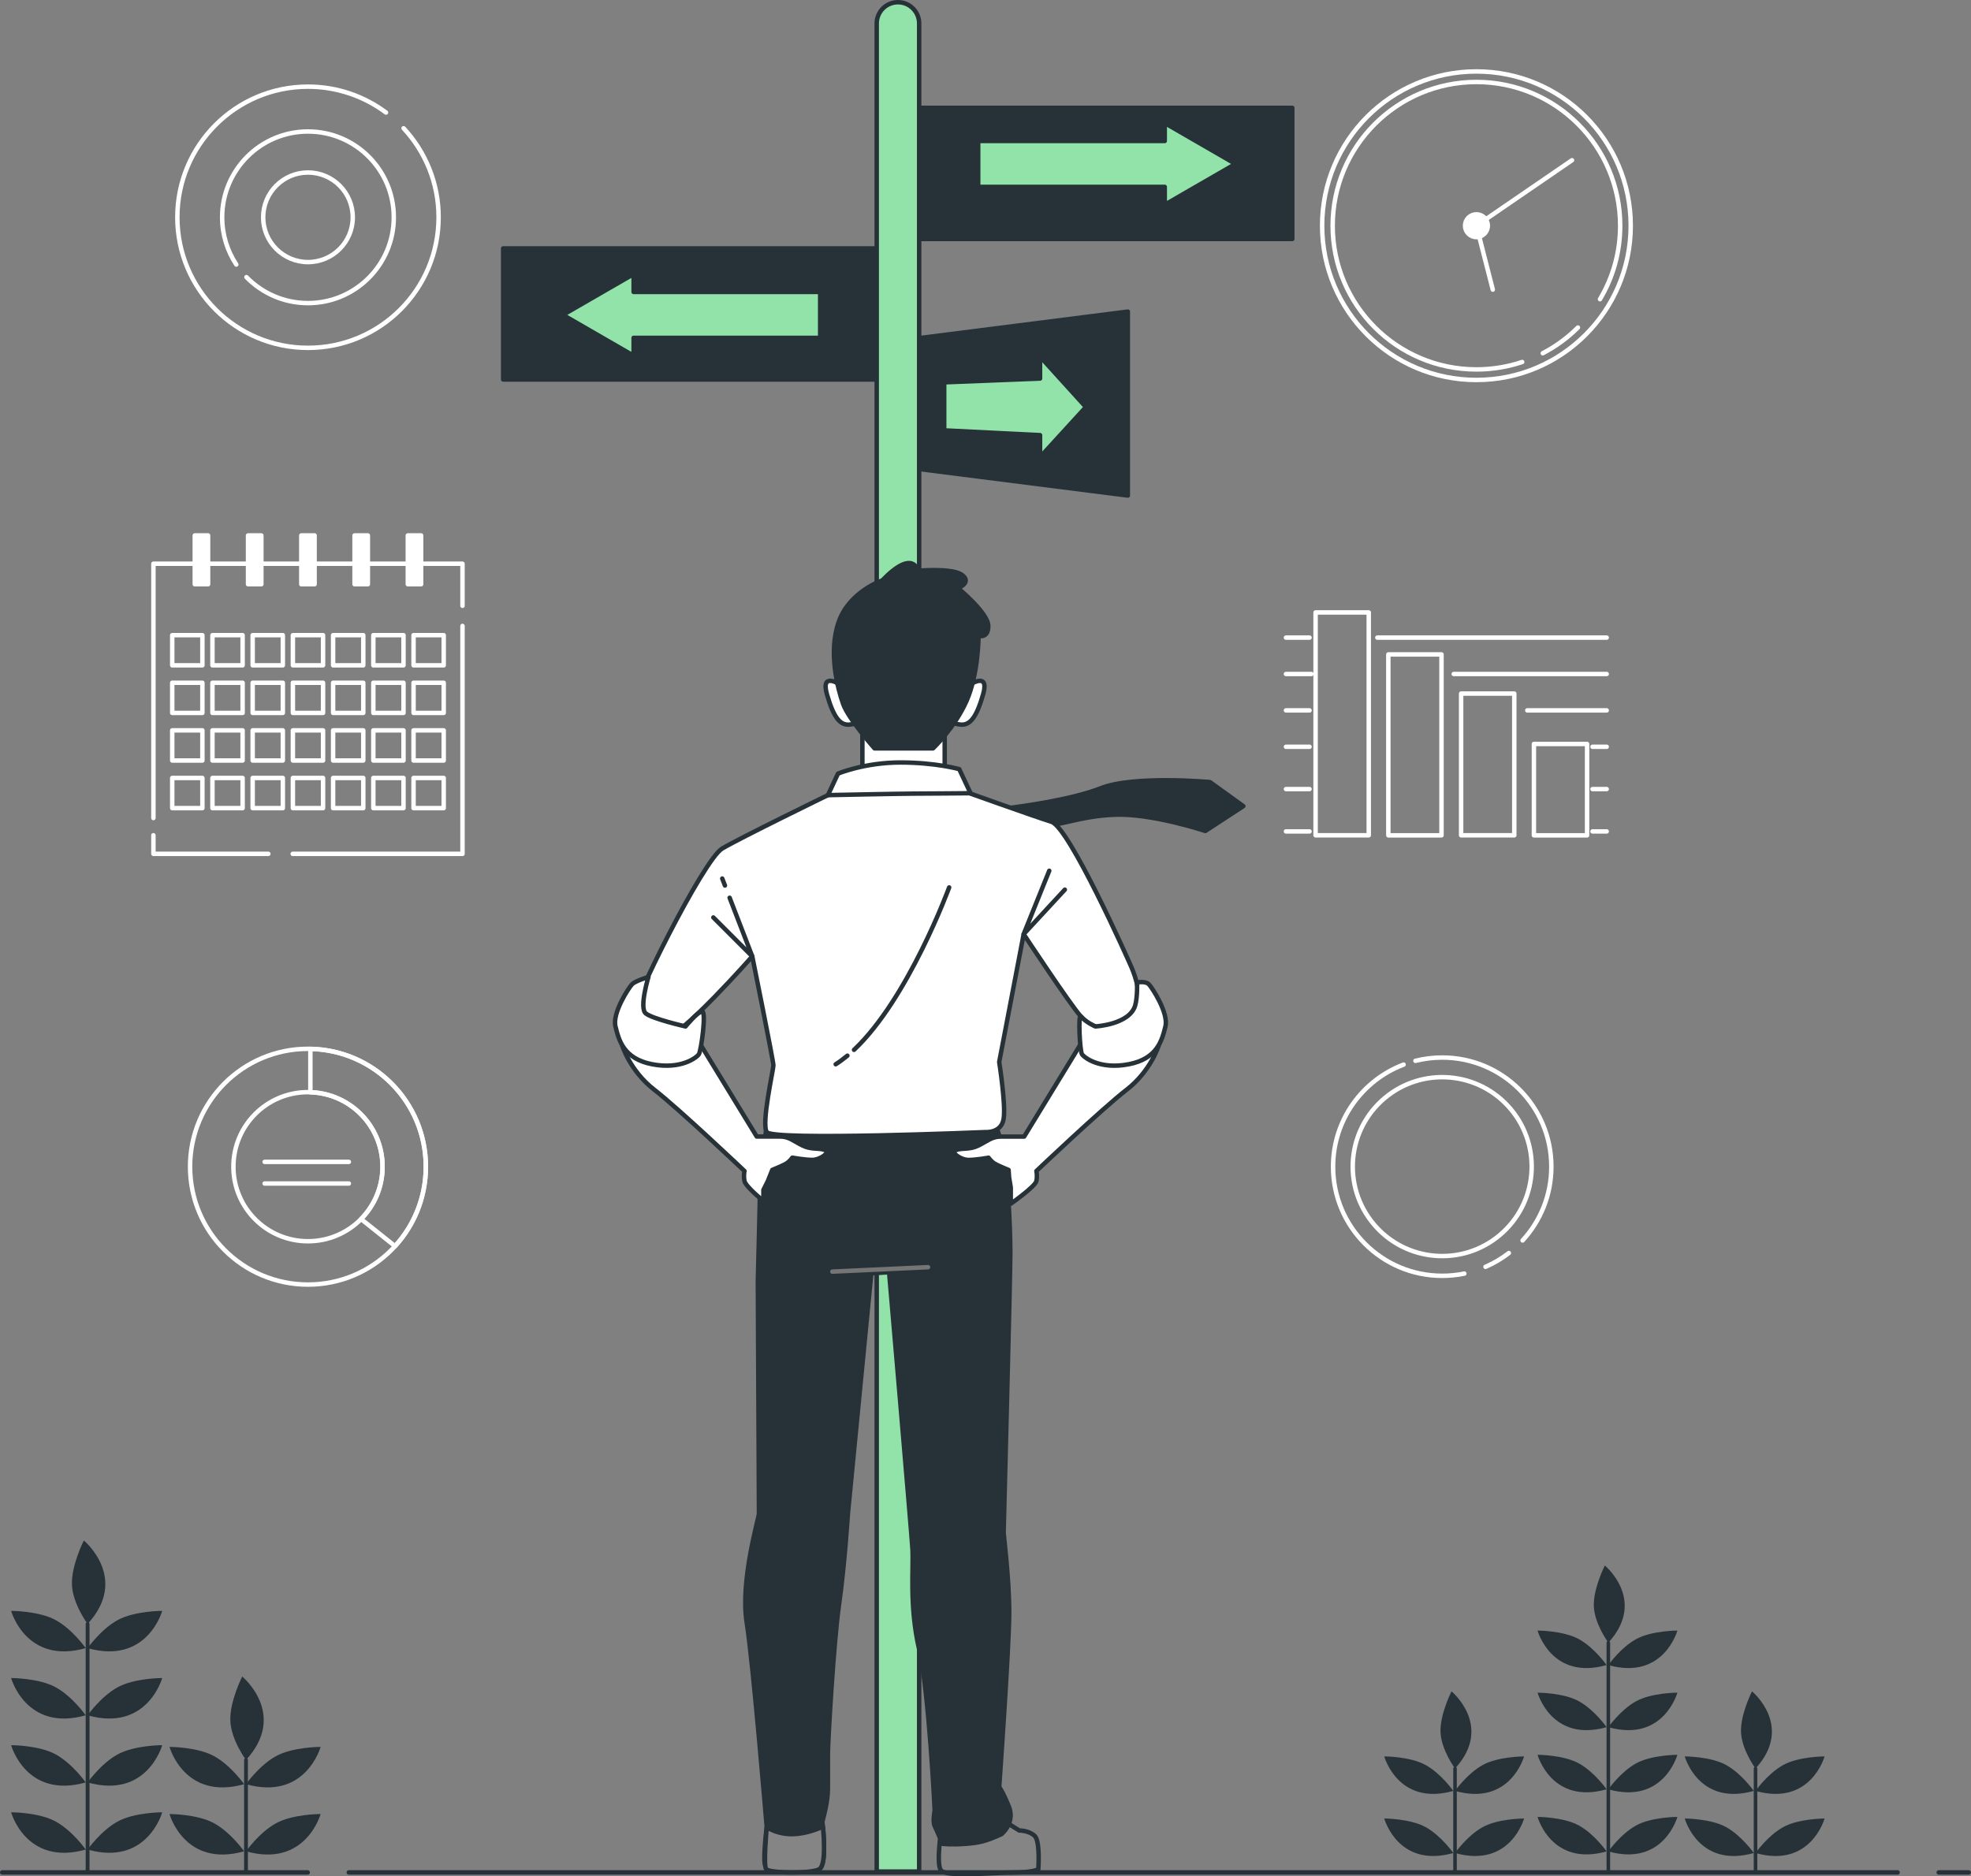 <?xml version="1.0" encoding="UTF-8"?> <svg xmlns="http://www.w3.org/2000/svg" viewBox="0 0 443 421.82"><rect x="0" y="0" width="443" height="421.82" fill="#808080" stroke="none"/><defs><style> .cls-1, .cls-2, .cls-3, .cls-4, .cls-5, .cls-6, .cls-7, .cls-8 { stroke-linecap: round; stroke-linejoin: round; } .cls-1, .cls-2, .cls-4, .cls-5, .cls-8 { stroke: #263238; } .cls-1, .cls-9 { fill: #263238; } .cls-2 { fill: #858585; } .cls-3, .cls-4 { fill: #fff; } .cls-3, .cls-6 { stroke: #fff; } .cls-5 { fill: #92e3a9; } .cls-6, .cls-7, .cls-8 { fill: none; } .cls-7 { stroke: #757575; } </style></defs><g id="Signs"><g><path class="cls-5" d="m206.6,420.73h-9.55V5.27c0-2.64,2.14-4.77,4.77-4.77h0c2.64,0,4.77,2.14,4.77,4.77v415.46Z"></path><rect class="cls-1" x="113.09" y="55.84" width="83.69" height="29.47"></rect><rect class="cls-1" x="206.76" y="24.25" width="83.69" height="29.47"></rect><polygon class="cls-1" points="206.76 105.46 253.49 111.4 253.49 70.05 206.76 75.99 206.76 105.46"></polygon><polygon class="cls-5" points="244.07 91.51 233.76 80.14 233.76 85.1 212.22 85.95 212.22 96.75 233.76 97.82 233.76 102.78 244.07 91.51"></polygon><polygon class="cls-5" points="277.69 36.85 261.79 27.66 261.79 31.69 219.86 31.69 219.86 42.01 261.79 42.01 261.79 46.03 277.69 36.85"></polygon><polygon class="cls-5" points="126.51 70.79 142.41 61.61 142.41 65.63 184.34 65.63 184.34 75.95 142.41 75.95 142.41 79.97 126.51 70.79"></polygon></g></g><g id="Graphics"><g><circle class="cls-6" cx="331.84" cy="50.74" r="34.68"></circle><path class="cls-6" d="m354.65,73.63c-2.31,2.3-4.97,4.26-7.9,5.78"></path><path class="cls-6" d="m342.13,81.38c-3.23,1.08-6.69,1.67-10.29,1.67-17.85,0-32.31-14.47-32.31-32.31s14.47-32.31,32.31-32.31,32.31,14.47,32.31,32.31c0,6.04-1.65,11.69-4.54,16.52"></path><circle class="cls-3" cx="331.84" cy="50.74" r="2.56"></circle><polyline class="cls-6" points="335.52 65.11 331.84 50.74 353.32 36.02"></polyline></g><g><polyline class="cls-6" points="103.95 140.71 103.95 191.95 65.79 191.95"></polyline><polyline class="cls-6" points="34.48 183.9 34.48 126.73 103.95 126.73 103.95 136.19"></polyline><polyline class="cls-6" points="60.31 191.95 34.48 191.95 34.48 187.77"></polyline><g><rect class="cls-6" x="38.71" y="142.79" width="6.78" height="6.78"></rect><rect class="cls-6" x="47.75" y="142.79" width="6.78" height="6.78"></rect><rect class="cls-6" x="56.79" y="142.79" width="6.78" height="6.78"></rect><rect class="cls-6" x="65.83" y="142.79" width="6.78" height="6.78"></rect><rect class="cls-6" x="74.87" y="142.79" width="6.78" height="6.78"></rect><rect class="cls-6" x="83.91" y="142.79" width="6.78" height="6.78"></rect><rect class="cls-6" x="92.95" y="142.79" width="6.78" height="6.78"></rect></g><g><rect class="cls-6" x="38.71" y="153.49" width="6.78" height="6.78"></rect><rect class="cls-6" x="47.75" y="153.49" width="6.78" height="6.78"></rect><rect class="cls-6" x="56.79" y="153.49" width="6.78" height="6.78"></rect><rect class="cls-6" x="65.83" y="153.49" width="6.78" height="6.78"></rect><rect class="cls-6" x="74.87" y="153.49" width="6.78" height="6.78"></rect><rect class="cls-6" x="83.91" y="153.49" width="6.78" height="6.78"></rect><rect class="cls-6" x="92.95" y="153.49" width="6.78" height="6.78"></rect></g><g><rect class="cls-6" x="38.71" y="164.19" width="6.78" height="6.78"></rect><rect class="cls-6" x="47.75" y="164.19" width="6.78" height="6.78"></rect><rect class="cls-6" x="56.79" y="164.19" width="6.78" height="6.78"></rect><rect class="cls-6" x="65.83" y="164.19" width="6.78" height="6.78"></rect><rect class="cls-6" x="74.87" y="164.19" width="6.78" height="6.78"></rect><rect class="cls-6" x="83.91" y="164.19" width="6.78" height="6.78"></rect><rect class="cls-6" x="92.95" y="164.19" width="6.78" height="6.78"></rect></g><g><rect class="cls-6" x="38.71" y="174.89" width="6.78" height="6.78"></rect><rect class="cls-6" x="47.75" y="174.89" width="6.78" height="6.78"></rect><rect class="cls-6" x="56.79" y="174.89" width="6.78" height="6.78"></rect><rect class="cls-6" x="65.83" y="174.89" width="6.78" height="6.78"></rect><rect class="cls-6" x="74.87" y="174.89" width="6.78" height="6.78"></rect><rect class="cls-6" x="83.91" y="174.89" width="6.78" height="6.78"></rect><rect class="cls-6" x="92.95" y="174.89" width="6.78" height="6.78"></rect></g><path class="cls-3" d="m46.77,131.34h-2.99v-10.97h2.99v10.97Zm11.97-10.97h-2.99v10.97h2.99v-10.97Zm11.97,0h-2.99v10.97h2.99v-10.97Zm11.97,0h-2.99v10.97h2.99v-10.97Zm11.97,0h-2.99v10.97h2.99v-10.97Z"></path></g><g><path class="cls-6" d="m69.22,235.78c-14.63,0-26.5,11.86-26.5,26.5s11.86,26.5,26.5,26.5,26.5-11.86,26.5-26.5-11.86-26.5-26.5-26.5Zm0,43.26c-9.26,0-16.76-7.5-16.76-16.76s7.5-16.76,16.76-16.76,16.76,7.5,16.76,16.76-7.5,16.76-16.76,16.76Z"></path><path class="cls-6" d="m69.76,235.8v9.75c9.01.29,16.22,7.66,16.22,16.73,0,4.59-1.85,8.74-4.83,11.77l7.64,6.09c4.3-4.71,6.92-10.98,6.92-17.86,0-14.45-11.57-26.19-25.95-26.48Z"></path><line class="cls-6" x1="59.48" y1="261.2" x2="78.41" y2="261.2"></line><line class="cls-6" x1="59.48" y1="266.06" x2="78.41" y2="266.06"></line></g><g><line class="cls-6" x1="309.57" y1="143.34" x2="361.12" y2="143.34"></line><line class="cls-6" x1="289.03" y1="143.34" x2="294.33" y2="143.34"></line><line class="cls-6" x1="326.74" y1="151.52" x2="361.12" y2="151.52"></line><line class="cls-6" x1="289.03" y1="151.52" x2="294.75" y2="151.52"></line><line class="cls-6" x1="343.27" y1="159.7" x2="361.12" y2="159.7"></line><line class="cls-6" x1="289.03" y1="159.7" x2="294.33" y2="159.7"></line><line class="cls-6" x1="357.93" y1="167.88" x2="361.12" y2="167.88"></line><line class="cls-6" x1="289.03" y1="167.88" x2="294.33" y2="167.88"></line><line class="cls-6" x1="357.93" y1="177.39" x2="361.12" y2="177.39"></line><line class="cls-6" x1="289.03" y1="177.39" x2="294.33" y2="177.39"></line><line class="cls-6" x1="357.93" y1="186.91" x2="361.12" y2="186.91"></line><line class="cls-6" x1="289.03" y1="186.91" x2="294.33" y2="186.91"></line><rect class="cls-6" x="295.69" y="137.68" width="11.95" height="50.1"></rect><rect class="cls-6" x="312.04" y="147.12" width="11.95" height="40.67"></rect><rect class="cls-6" x="328.4" y="155.92" width="11.95" height="31.86"></rect><rect class="cls-6" x="344.76" y="167.25" width="11.95" height="20.54"></rect></g><g><path class="cls-6" d="m86.76,25.3c-4.89-3.65-10.97-5.82-17.54-5.82-16.21,0-29.36,13.14-29.36,29.36s13.14,29.36,29.36,29.36,29.36-13.14,29.36-29.36c0-7.73-2.99-14.76-7.87-20.01"></path><path class="cls-6" d="m55.39,62.3c3.51,3.6,8.41,5.84,13.83,5.84,10.66,0,19.29-8.64,19.29-19.29s-8.64-19.29-19.29-19.29-19.29,8.64-19.29,19.29c0,3.92,1.17,7.57,3.18,10.62"></path><circle class="cls-6" cx="69.22" cy="48.85" r="10.07"></circle></g><g><path class="cls-6" d="m333.88,284.79c1.88-.81,3.65-1.86,5.25-3.1"></path><path class="cls-6" d="m315.47,239.33c-9.26,3.5-15.85,12.46-15.85,22.95,0,13.55,10.98,24.53,24.53,24.53,1.7,0,3.36-.17,4.97-.5"></path><path class="cls-6" d="m342.22,278.86c4.01-4.37,6.46-10.19,6.46-16.59,0-13.55-10.98-24.53-24.53-24.53-2.08,0-4.09.26-6.02.74"></path><circle class="cls-6" cx="324.15" cy="262.27" r="20.11" transform="translate(-91.88 290.14) rotate(-42.81)"></circle></g></g><g id="Character"><g><path class="cls-1" d="m225.89,181.75s.25-.03.69-.08c2.9-.36,14.26-1.88,20.77-4.45,7.5-2.97,24.6-1.4,24.6-1.4l7.5,5.41-8.55,5.58s-12.04-4.01-20.41-3.66c-8.37.35-12.39,2.79-17.62,2.44-5.23-.35-11.69-3.84-11.69-3.84h4.71Z"></path><polygon class="cls-4" points="193.83 164.77 193.83 176 212.33 176 212.33 163 193.83 164.77"></polygon><path class="cls-4" d="m188.78,153.88s-4.38-2.92-2.92,2.19c1.46,5.11,2.92,7.06,5.11,6.82,2.19-.24,3.41-.97,2.68-2.92-.73-1.95-4.87-6.09-4.87-6.09Z"></path><path class="cls-4" d="m218.05,153.88s4.38-2.92,2.92,2.19-2.92,7.06-5.11,6.82c-2.19-.24-3.41-.97-2.68-2.92.73-1.95,4.87-6.09,4.87-6.09Z"></path><path class="cls-1" d="m198.27,130.5s-7.31,2.43-9.74,9.25c-2.43,6.82-.24,15.1.97,18.51,1.22,3.41,7.06,9.98,7.06,9.98h13.15s4.87-4.63,7.55-10.71c2.68-6.09,2.68-14.61,2.68-14.61,0,0,2.19.73,2.19-2.19s-6.82-8.52-6.82-8.52c0,0,3.17-1.22.97-2.92-2.19-1.7-9.98-.97-9.98-.97,0,0-.97-5.11-8.04,2.19Z"></path><path class="cls-2" d="m227.08,410.25l2,1.25s2.25,0,3.5,1.25.79,7.46.79,7.46c0,0-1,.74-5.75.74s-15.21,1.16-16.21-.59.17-9.11.17-9.11l15.5-1Z"></path><g><path class="cls-1" d="m172.33,253s-1.5,11-1.5,13.25-.5,21.75-.5,21.75c0,0,.25,51.25.25,52.25s-4.25,15-2.75,24.5,4.5,46,4.5,46c0,0-1,8-.25,8.75s10,1.75,12,.75.75-10.75.75-10.75c0,0,1.25-4.25,1.25-7.25v-8c0-2.5,1.25-24.75,2.5-33.5s2-20.5,2-20.5l5.25-54,4-.25s5,58,5.25,62.25-.75,12.75,1.5,22.5,3.5,36.25,3.5,36.25c0,0-.5,2.5,0,3.5s1.75,4,1.75,4c0,0,2,.25,5.25,0,2.74-.21,4.39-.49,8.04-2.19,1.78-1.64,2.57-3.89,1.62-6.21-1.5-3.66-2.16-4.35-2.16-4.35,0,0,2.25-31.5,2.25-39.25s-1.25-17.25-1.25-18,1.5-57,1.5-62.75-.5-21.25-3-28-42.5-5-46.5-4.75-5.25,4-5.25,4Z"></path><line class="cls-7" x1="187.08" y1="285.87" x2="208.58" y2="284.87"></line></g><path class="cls-4" d="m199.58,175.5l-13.5,3.25s-19.5,9.5-23.75,12-21,36.25-20.25,38,4,4,7.25,4.5,19.75-18.25,19.75-18.25c0,0,4.75,23.5,4.75,24.5s-2.75,13-1.5,15,49.25,0,49.25,0c0,0,3.5.25,4-3s-1-12.75-1-12.75l5.5-28.75s10.51,15.94,12.86,18.5c4.09,4.46,9.18,2.59,11.89-.75,2.36-2.91.25-8.5-.5-10.25s-14-31.5-18-32.75-20.75-7.25-20.75-7.25l-16-2Z"></path><path class="cls-4" d="m186.08,178.75s16.52-.34,19.27-.34,12.79-.09,12.79-.09l-2.54-5.41s-5.25-1.5-13.25-1.5-14,2.5-14,2.5l-2.27,4.84Z"></path><polyline class="cls-8" points="163.99 201.82 169.08 215 160.33 206.25"></polyline><line class="cls-8" x1="162.33" y1="197.5" x2="162.94" y2="199.07"></line><path class="cls-8" d="m190.46,237.32c-.87.72-1.74,1.37-2.63,1.93"></path><path class="cls-8" d="m213.33,199.5s-9.14,24.99-21.38,36.51"></path><polyline class="cls-8" points="235.83 195.75 230.08 210 239.33 200"></polyline><path class="cls-4" d="m139.83,235s1.75,5.75,7.25,10,20.25,18.25,20.25,18.25c0,0-.25,1,0,2.25s4.25,4.5,4.25,4.5v-2.5l1-2,1-2.5s2.5-1,3.25-1.5,1.25-1.25,1.25-1.25c0,0,2.75.5,4.5.5s4.25-1.75,2.75-2.25-3,0-5-1-3-2-5-2h-5.25l-13.75-22.5-16.5,2Z"></path><path class="cls-4" d="m145.75,219.63s-2.92.87-3.67,1.62-4.5,6.5-3.75,9.5,1.75,7.25,8.25,8.5,10-1.5,10.5-2.25,1.73-9.6.73-9.6-3.73,3.35-3.73,3.35c0,0-7.45-1.69-8.95-2.94s.61-8.18.61-8.18Z"></path><path class="cls-4" d="m260.44,235s-1.75,5.75-7.25,10-20.25,18.25-20.25,18.25c0,0,.25,1,0,2.25s-5.76,5.1-5.76,5.1v-3.64l-.38-2.3-.11-1.65s-2.5-1-3.25-1.5-1.25-1.25-1.25-1.25c0,0-2.75.5-4.5.5s-4.25-1.75-2.75-2.25,3,0,5-1,3-2,5-2h5.25l13.75-22.5,16.5,2Z"></path><path class="cls-4" d="m255.57,220.86s1.87-.36,2.62.39,4.5,6.5,3.75,9.5-1.75,7.25-8.25,8.5-10-1.5-10.5-2.25-.9-9.26-.25-8.5c1.17,1.36,3.25,2.25,3.25,2.25,0,0,7.75-.4,8.97-4.78.52-1.88.41-5.11.41-5.11Z"></path><path class="cls-2" d="m184.08,420.25c1.58-.79,1.13-7.03.87-9.62-1.29.6-3.26,1.34-5.62,1.62-4.25.5-7-1.5-7-1.5,0,0-.8,8.65-.12,9.46.74.88,9.87,1.04,11.87.04Z"></path></g></g><g id="Plants"><g><path class="cls-9" d="m361.49,421.26c-.22,0-.4-.18-.4-.4v-51.58c0-.22.18-.4.4-.4s.4.18.4.4v51.58c0,.22-.18.4-.4.4Z"></path><path class="cls-9" d="m361.1,416.21s-2.71-3.88-6.21-5.82c-3.49-1.94-9.31-1.94-9.31-1.94,0,0,3.1,11.25,15.51,7.76Z"></path><path class="cls-9" d="m361.49,416.21s2.72-3.88,6.21-5.82c3.49-1.94,9.31-1.94,9.31-1.94,0,0-3.1,11.25-15.51,7.76Z"></path><path class="cls-9" d="m361.1,402.25s-2.71-3.88-6.21-5.82c-3.49-1.94-9.31-1.94-9.31-1.94,0,0,3.1,11.25,15.51,7.76Z"></path><path class="cls-9" d="m361.49,402.25s2.72-3.88,6.21-5.82c3.49-1.94,9.31-1.94,9.31-1.94,0,0-3.1,11.25-15.51,7.76Z"></path><path class="cls-9" d="m361.1,388.28s-2.71-3.88-6.21-5.82c-3.49-1.94-9.31-1.94-9.31-1.94,0,0,3.1,11.25,15.51,7.76Z"></path><path class="cls-9" d="m361.49,388.28s2.72-3.88,6.21-5.82c3.49-1.94,9.31-1.94,9.31-1.94,0,0-3.1,11.25-15.51,7.76Z"></path><path class="cls-9" d="m361.1,374.32s-2.71-3.88-6.21-5.82c-3.49-1.94-9.31-1.94-9.31-1.94,0,0,3.1,11.25,15.51,7.76Z"></path><path class="cls-9" d="m361.49,374.32s2.72-3.88,6.21-5.82c3.49-1.94,9.31-1.94,9.31-1.94,0,0-3.1,11.25-15.51,7.76Z"></path><path class="cls-9" d="m361.49,369.28s-3.1-4.18-3.26-8.17c-.16-3.99,2.47-9.18,2.47-9.18,0,0,9.51,7.85.79,17.35Z"></path></g><g><path class="cls-9" d="m19.69,421.26c-.24,0-.43-.19-.43-.43v-55.76c0-.24.19-.43.43-.43s.43.19.43.43v55.76c0,.24-.19.43-.43.43Z"></path><path class="cls-9" d="m19.27,415.8s-2.93-4.19-6.71-6.29c-3.77-2.1-10.06-2.1-10.06-2.1,0,0,3.35,12.16,16.77,8.38Z"></path><path class="cls-9" d="m19.69,415.8s2.93-4.19,6.71-6.29c3.77-2.1,10.06-2.1,10.06-2.1,0,0-3.35,12.16-16.77,8.38Z"></path><path class="cls-9" d="m19.27,400.71s-2.93-4.19-6.71-6.29c-3.77-2.1-10.06-2.1-10.06-2.1,0,0,3.35,12.16,16.77,8.38Z"></path><path class="cls-9" d="m19.69,400.71s2.93-4.19,6.71-6.29c3.77-2.1,10.06-2.1,10.06-2.1,0,0-3.35,12.16-16.77,8.38Z"></path><path class="cls-9" d="m19.27,385.62s-2.93-4.19-6.71-6.29c-3.77-2.1-10.06-2.1-10.06-2.1,0,0,3.35,12.16,16.77,8.38Z"></path><path class="cls-9" d="m19.69,385.62s2.93-4.19,6.71-6.29c3.77-2.1,10.06-2.1,10.06-2.1,0,0-3.35,12.16-16.77,8.38Z"></path><path class="cls-9" d="m19.27,370.52s-2.93-4.19-6.71-6.29c-3.77-2.1-10.06-2.1-10.06-2.1,0,0,3.35,12.16,16.77,8.38Z"></path><path class="cls-9" d="m19.69,370.52s2.93-4.19,6.71-6.29c3.77-2.1,10.06-2.1,10.06-2.1,0,0-3.35,12.16-16.77,8.38Z"></path><path class="cls-9" d="m19.69,365.07s-3.36-4.51-3.52-8.83c-.17-4.31,2.67-9.93,2.67-9.93,0,0,10.28,8.48.86,18.75Z"></path></g><g><path class="cls-9" d="m55.72,421.02v-25.36c0-.24-.19-.43-.43-.43s-.43.19-.43.43v25.36h.86Z"></path><path class="cls-9" d="m54.87,416.19s-2.93-4.19-6.71-6.29c-3.77-2.1-10.06-2.1-10.06-2.1,0,0,3.35,12.16,16.77,8.38Z"></path><path class="cls-9" d="m55.29,416.19s2.93-4.19,6.71-6.29c3.77-2.1,10.06-2.1,10.06-2.1,0,0-3.35,12.16-16.77,8.38Z"></path><path class="cls-9" d="m54.87,401.1s-2.93-4.19-6.71-6.29c-3.77-2.1-10.06-2.1-10.06-2.1,0,0,3.35,12.16,16.77,8.38Z"></path><path class="cls-9" d="m55.29,401.1s2.93-4.19,6.71-6.29c3.77-2.1,10.06-2.1,10.06-2.1,0,0-3.35,12.16-16.77,8.38Z"></path><path class="cls-9" d="m55.29,395.65s-3.36-4.51-3.52-8.83c-.17-4.31,2.67-9.93,2.67-9.93,0,0,10.28,8.48.86,18.75Z"></path></g><g><path class="cls-9" d="m327.43,421.03v-23.46c0-.22-.18-.4-.4-.4s-.4.18-.4.4v23.46h.79Z"></path><path class="cls-9" d="m326.64,416.57s-2.71-3.88-6.21-5.82c-3.49-1.94-9.31-1.94-9.31-1.94,0,0,3.1,11.25,15.51,7.76Z"></path><path class="cls-9" d="m327.03,416.57s2.71-3.88,6.21-5.82c3.49-1.94,9.31-1.94,9.31-1.94,0,0-3.1,11.25-15.51,7.76Z"></path><path class="cls-9" d="m326.64,402.61s-2.71-3.88-6.21-5.82c-3.49-1.94-9.31-1.94-9.31-1.94,0,0,3.1,11.25,15.51,7.76Z"></path><path class="cls-9" d="m327.03,402.61s2.71-3.88,6.21-5.82c3.49-1.94,9.31-1.94,9.31-1.94,0,0-3.1,11.25-15.51,7.76Z"></path><path class="cls-9" d="m327.03,397.57s-3.1-4.18-3.26-8.17c-.16-3.99,2.47-9.18,2.47-9.18,0,0,9.51,7.85.79,17.35Z"></path></g><g><path class="cls-9" d="m394.97,421.03v-23.46c0-.22-.18-.4-.4-.4s-.4.18-.4.4v23.46h.79Z"></path><path class="cls-9" d="m394.18,416.57s-2.71-3.88-6.21-5.82c-3.49-1.94-9.31-1.94-9.31-1.94,0,0,3.1,11.25,15.51,7.76Z"></path><path class="cls-9" d="m394.57,416.57s2.71-3.88,6.21-5.82c3.49-1.94,9.31-1.94,9.31-1.94,0,0-3.1,11.25-15.51,7.76Z"></path><path class="cls-9" d="m394.18,402.61s-2.71-3.88-6.21-5.82c-3.49-1.94-9.31-1.94-9.31-1.94,0,0,3.1,11.25,15.51,7.76Z"></path><path class="cls-9" d="m394.57,402.61s2.71-3.88,6.21-5.82c3.49-1.94,9.31-1.94,9.31-1.94,0,0-3.1,11.25-15.51,7.76Z"></path><path class="cls-9" d="m394.57,397.57s-3.1-4.18-3.26-8.17c-.16-3.99,2.47-9.18,2.47-9.18,0,0,9.51,7.85.79,17.35Z"></path></g></g><g id="Floor"><g><line class="cls-8" x1="435.74" y1="420.93" x2="442.5" y2="420.93"></line><line class="cls-8" x1="78.39" y1="420.93" x2="426.51" y2="420.93"></line><line class="cls-8" x1=".5" y1="420.93" x2="69.16" y2="420.93"></line></g></g></svg> 
